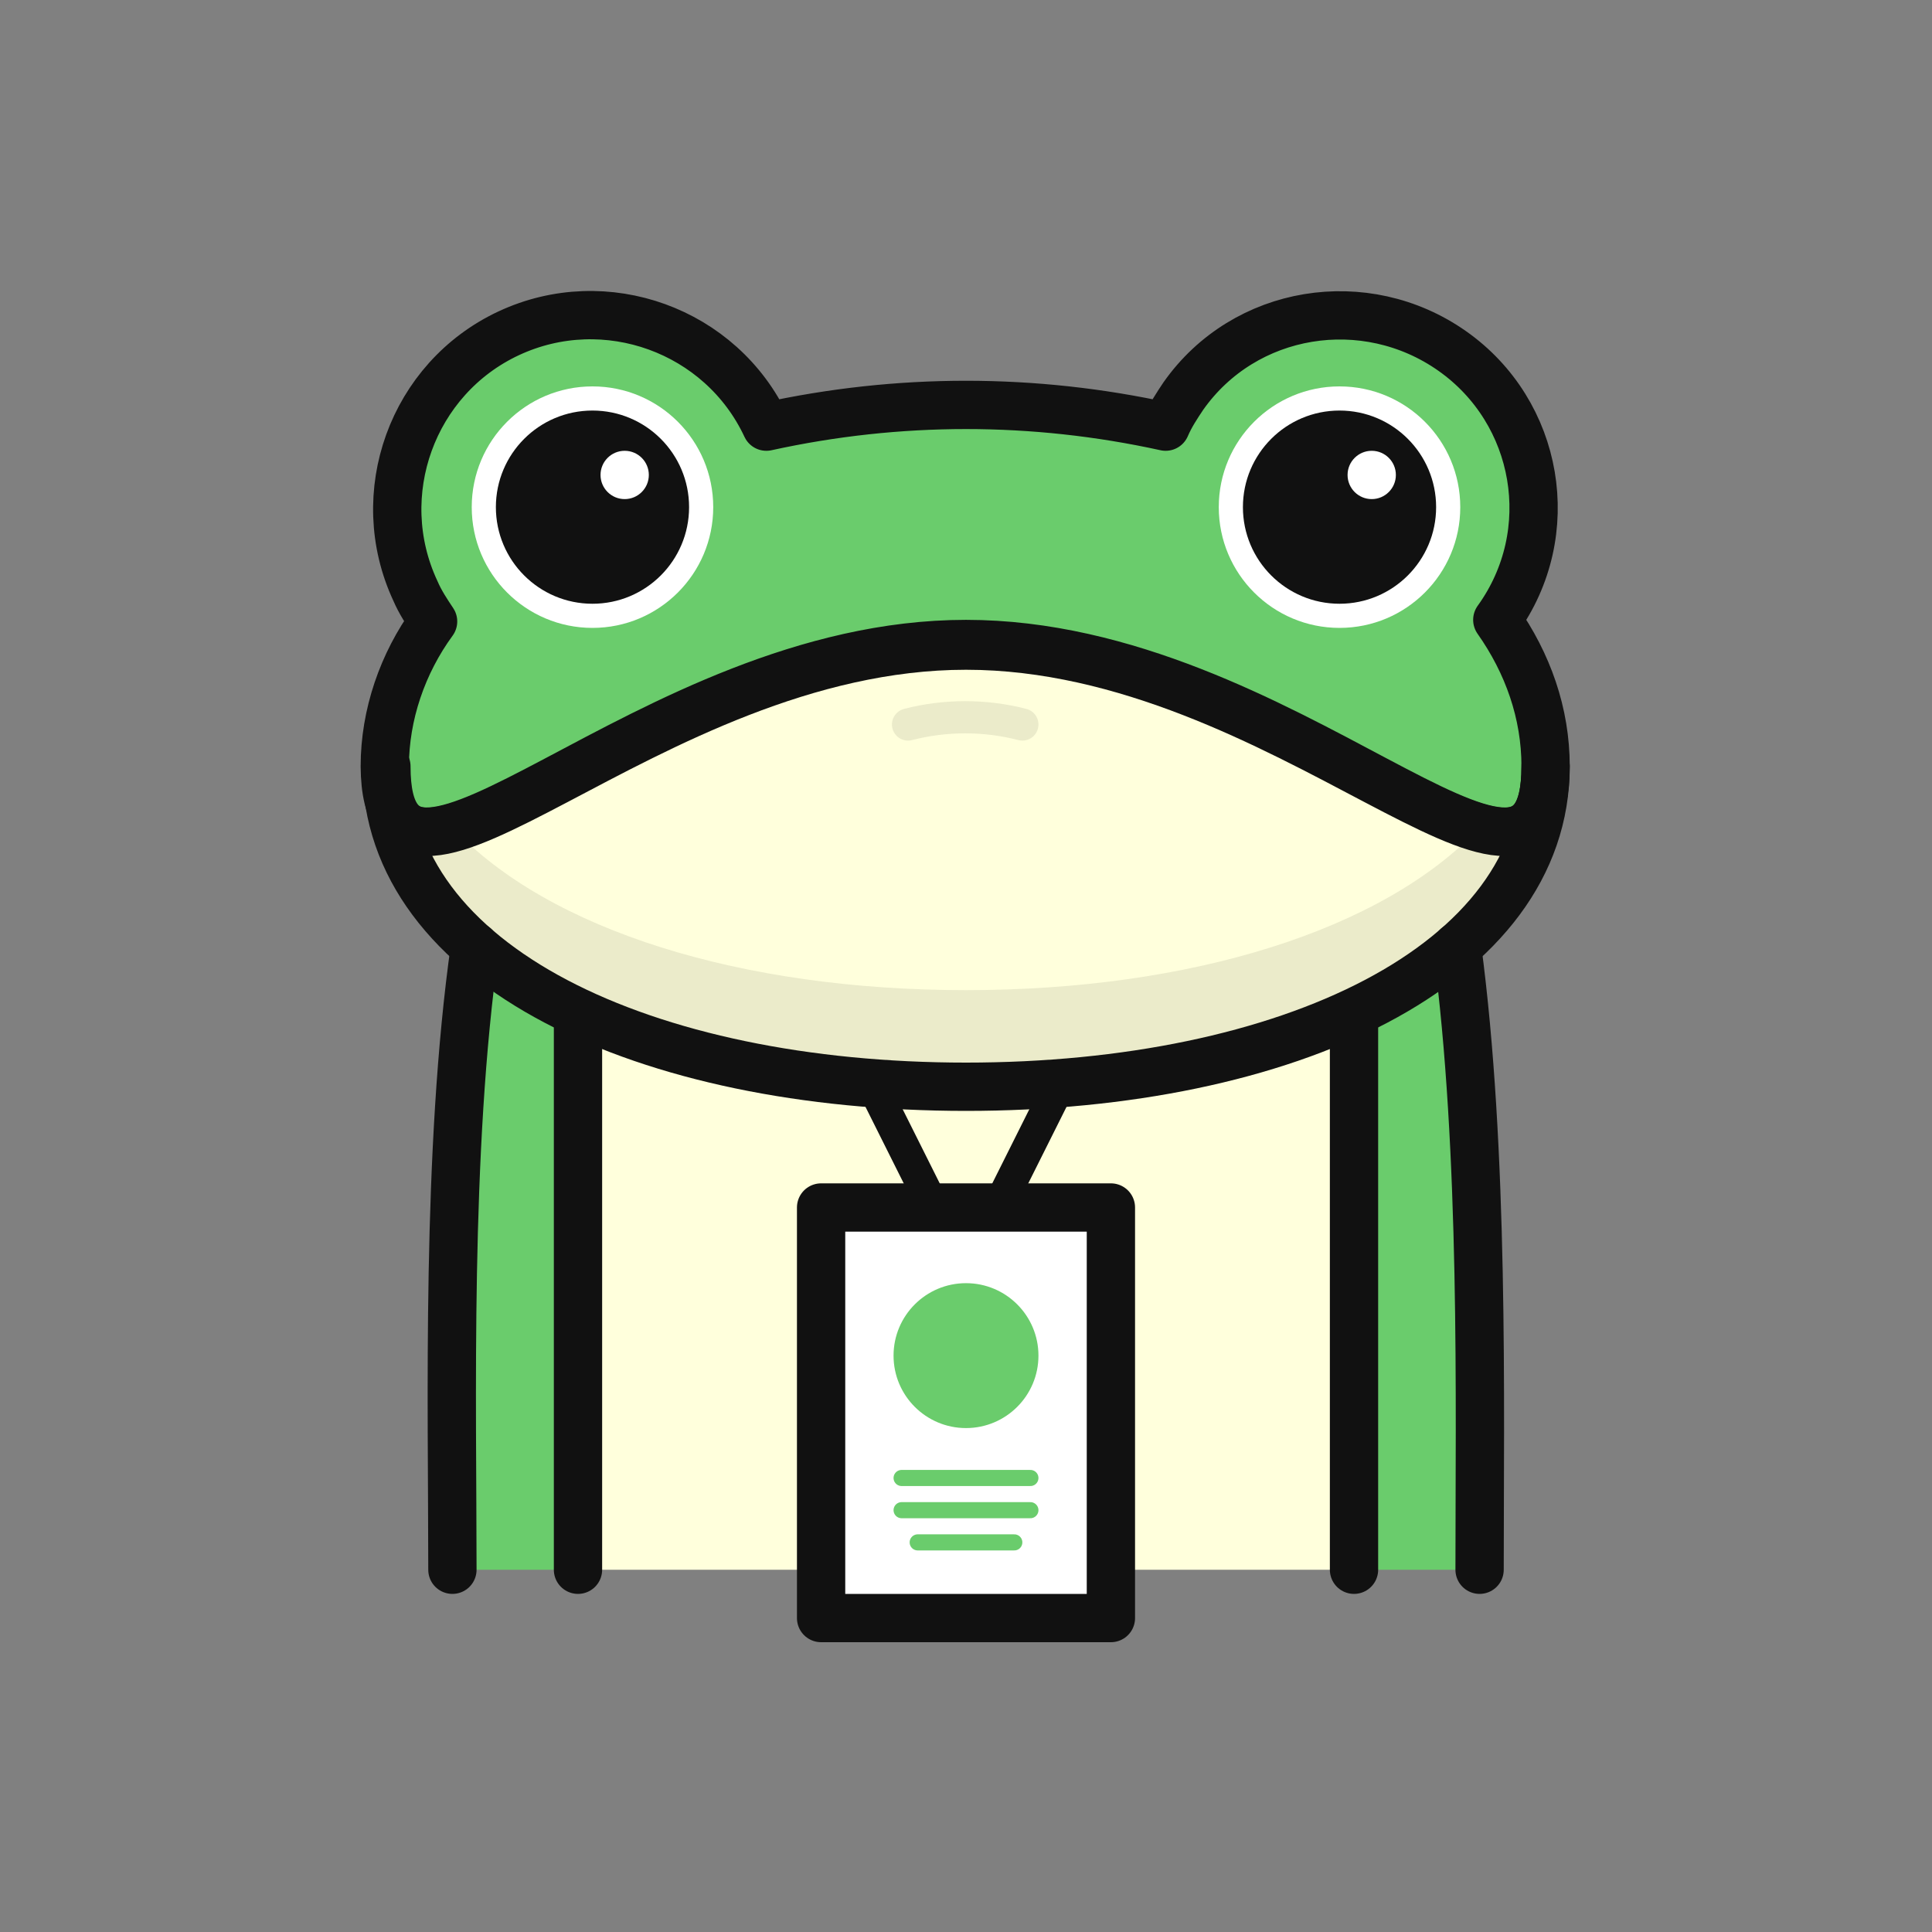 <?xml version="1.0" encoding="utf-8"?>
<!-- Generator: Adobe Illustrator 23.1.1, SVG Export Plug-In . SVG Version: 6.00 Build 0)  -->
<svg version="1.1" id="圖層_1" xmlns="http://www.w3.org/2000/svg" xmlns:xlink="http://www.w3.org/1999/xlink" x="0px" y="0px"
	 viewBox="0 0 120 120" style="enable-background:new 0 0 120 120;" xml:space="preserve">
<rect x="0" y="0" width="120" height="120" fill="#808080" stroke="none"/>
<style type="text/css">
	.st0{fill:#6ACC6C;}
	.st1{fill:#FFFFDC;}
	.st2{fill:none;stroke:#111111;stroke-width:3;stroke-linecap:round;stroke-linejoin:round;}
	.st3{fill:none;stroke:#111111;stroke-width:2;stroke-linecap:round;stroke-linejoin:round;}
	.st4{fill:#6ACC6C;stroke:#111111;stroke-width:3;stroke-linecap:round;stroke-linejoin:round;}
	.st5{fill:#FFFFFF;}
	.st6{fill:#EBEBCA;}
	.st7{fill:none;stroke:#EBEBCA;stroke-width:2;stroke-linecap:round;stroke-linejoin:round;}
	.st8{fill:#111111;}
	.st9{fill:#FFFFFF;stroke:#111111;stroke-width:3;stroke-linecap:round;stroke-linejoin:round;}
	.st10{fill:none;stroke:#6ACC6C;stroke-linecap:round;stroke-linejoin:round;}
	.st11{fill:none;}
</style>
<title>frog_icon</title>
<g>
	<g>
		<path class="st0" d="M84.1,40.2v57.3h7.8C91.9,80.6,92.8,49.1,84.1,40.2z"/>
		<path class="st0" d="M35.9,40.2c-8.8,8.9-7.8,40.3-7.8,57.3h7.8V40.2z"/>
		<rect x="35.9" y="40.3" class="st1" width="48.1" height="57.2"/>
		<polyline class="st2" points="35.9,97.5 35.9,40.3 84.1,40.3 84.1,97.5 		"/>
		<polyline class="st3" points="69,61 60,79 51,61 		"/>
		<path class="st4" d="M93,38.5c3.9-5.4,2.6-12.9-2.8-16.7s-12.9-2.6-16.7,2.8c-0.4,0.6-0.8,1.2-1.1,1.9c-8.2-1.8-16.6-1.8-24.8,0
			c-2.8-6-10-8.6-16-5.8s-8.6,10-5.8,16c0.3,0.7,0.7,1.3,1.1,1.9c-1.9,2.6-3,5.8-3,9C24,60,40.1,40,60,40s36,20,36,7.6
			C96,44.3,94.9,41.2,93,38.5z"/>
		<circle class="st5" cx="83.2" cy="31.5" r="7.5"/>
		<circle class="st5" cx="36.8" cy="31.5" r="7.5"/>
		<path class="st1" d="M60,40.1c-19.9,0-36,19.9-36,7.5C24,60,40.1,67.5,60,67.5S96,60,96,47.6C96,60,79.9,40.1,60,40.1z"/>
		<path class="st6" d="M91.9,51.4c-6,6.4-18,10.1-31.9,10.1s-25.9-3.7-31.9-10.1c-2.6,0.7-4.1-0.1-4.1-3.8C24,60,40.1,67.5,60,67.5
			S96,60,96,47.6C96,51.3,94.5,52.1,91.9,51.4z"/>
		<path class="st2" d="M60,40.1c-19.9,0-36,19.9-36,7.5C24,60,40.1,67.5,60,67.5S96,60,96,47.6C96,60,79.9,40.1,60,40.1z"/>
		<path class="st7" d="M63.5,45c-2.3-0.6-4.8-0.6-7.1,0"/>
		<circle class="st8" cx="36.8" cy="31.5" r="6"/>
		<circle class="st5" cx="38.8" cy="29.5" r="1.5"/>
		<circle class="st8" cx="83.2" cy="31.5" r="6"/>
		<circle class="st5" cx="85.2" cy="29.5" r="1.5"/>
		<rect x="51" y="75" class="st9" width="18" height="25.5"/>
		<circle class="st0" cx="60" cy="84.2" r="4.5"/>
		<line class="st10" x1="57" y1="95.8" x2="63" y2="95.8"/>
		<line class="st10" x1="56" y1="93.8" x2="64" y2="93.8"/>
		<line class="st10" x1="56" y1="91.8" x2="64" y2="91.8"/>
		<path class="st2" d="M91.9,97.5c0-10.3,0.3-26-1.4-38.7"/>
		<path class="st2" d="M28.1,97.5c0-10.3-0.4-26,1.4-38.7"/>
		<rect y="0" class="st11" width="120" height="120"/>
	</g>
</g>
</svg>
